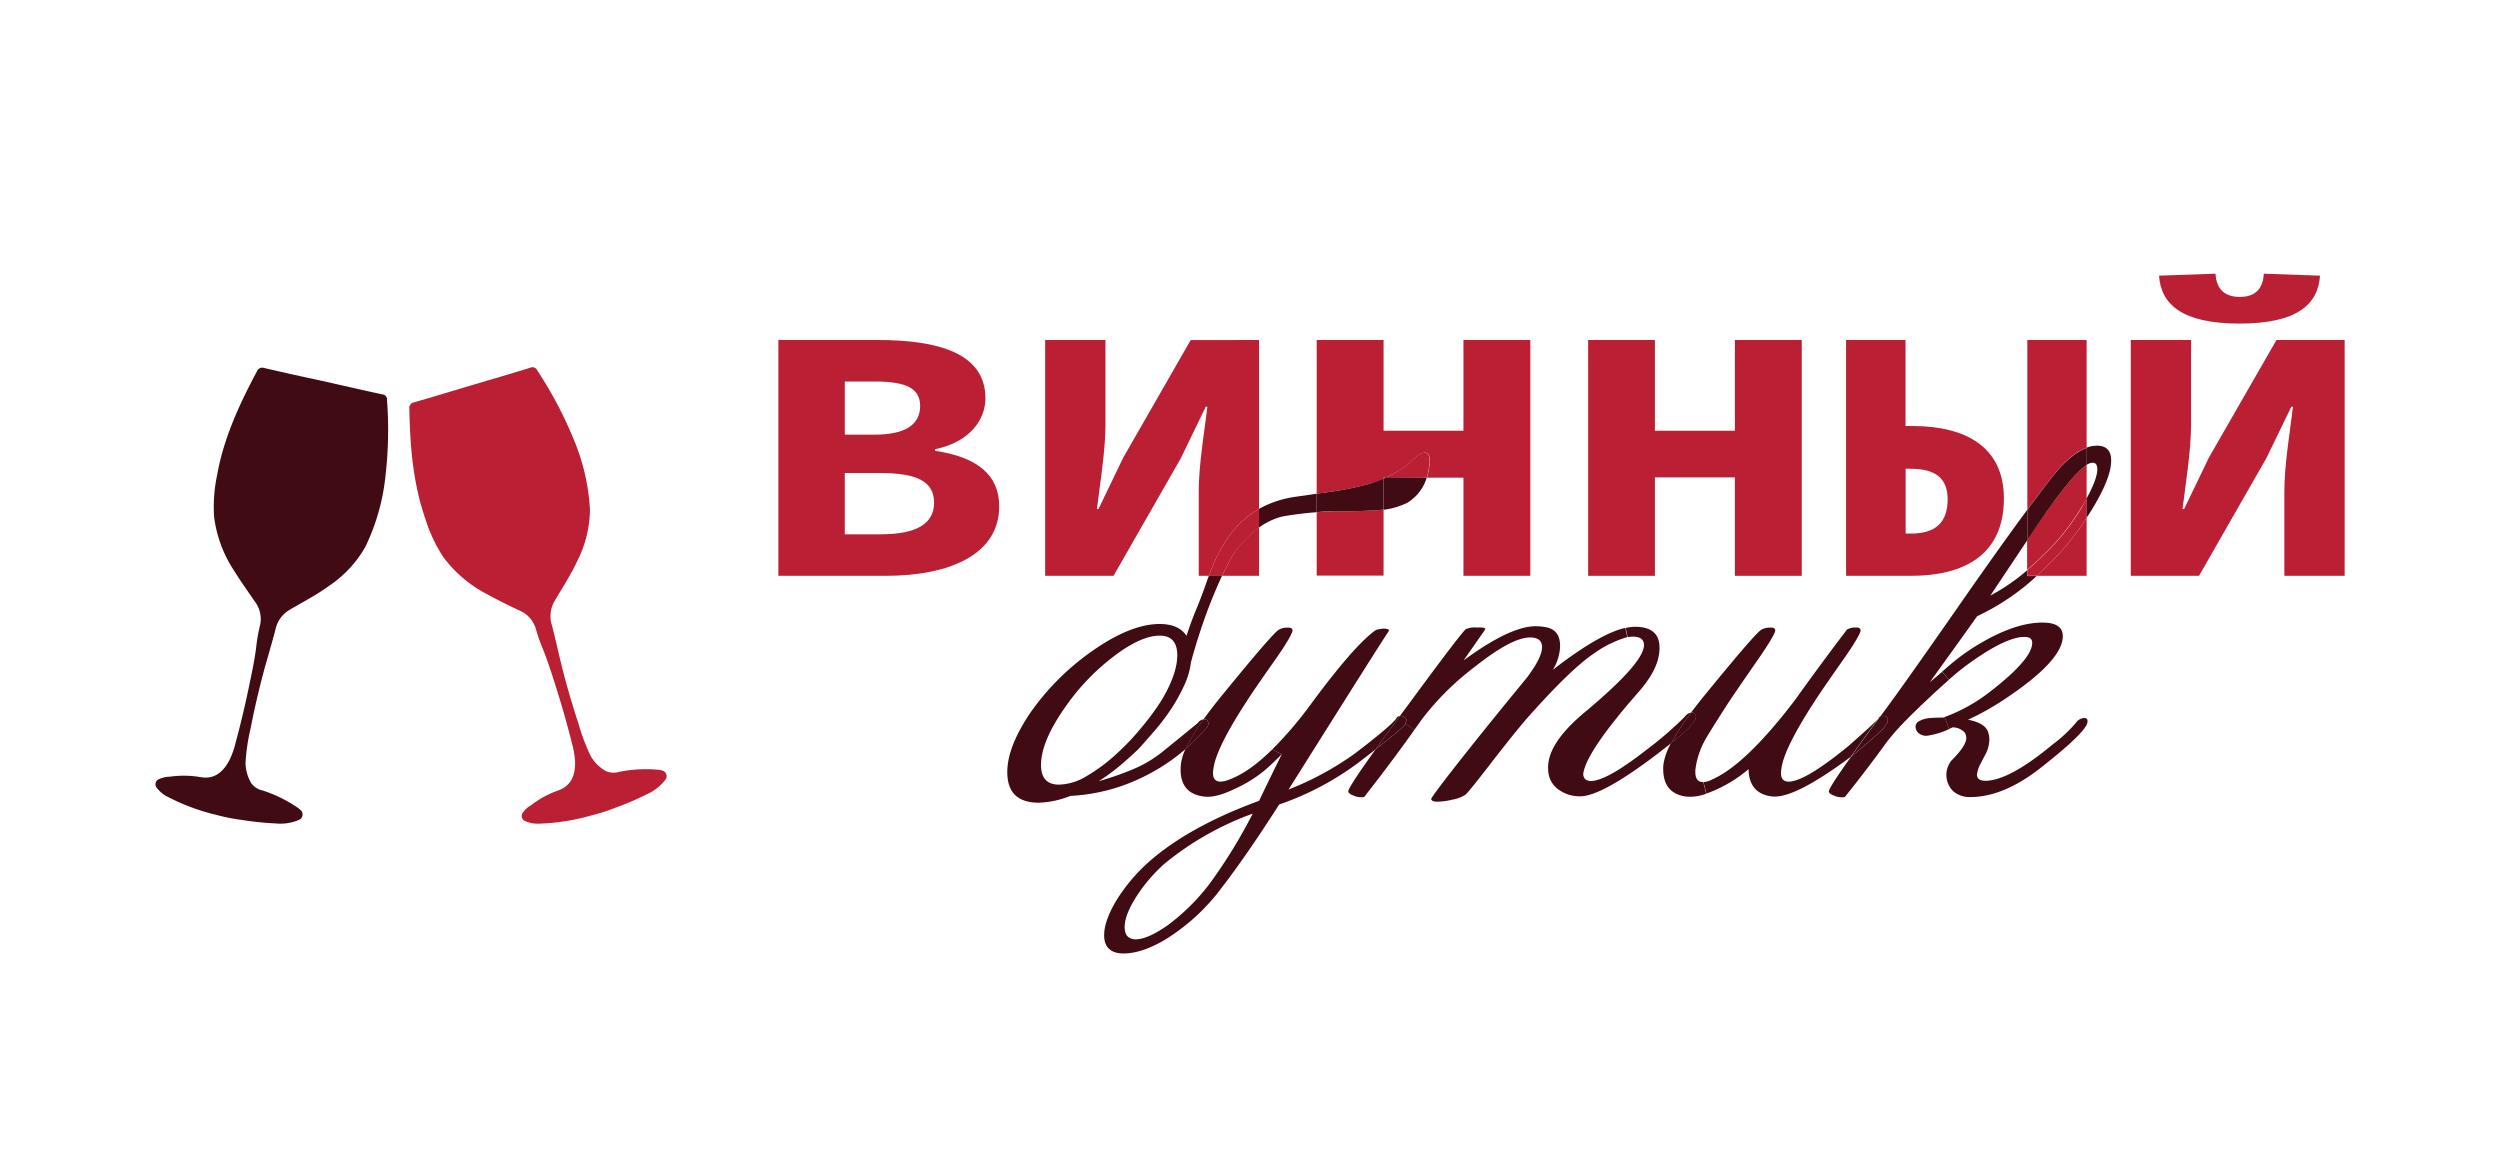 <?xml version="1.0" encoding="UTF-8"?> <svg xmlns="http://www.w3.org/2000/svg" id="Слой_1" data-name="Слой 1" viewBox="0 0 491.99 229.51"> <defs> <style>.cls-1{fill:#410b13;}.cls-2{fill:#ba1f33;}</style> </defs> <title>лого</title> <path class="cls-1" d="M63.59,75c3.88.88,7.75,1.77,11.63,2.61a1,1,0,0,1,.94,1.12,77.94,77.94,0,0,1-.28,14.73,41.71,41.71,0,0,1-4,14.19,22.74,22.74,0,0,1-7.1,7.63c-2.43,1.77-5.09,3.15-7.68,4.67a5.88,5.88,0,0,0-2.87,3.85c-.85,3.34-1.91,6.63-2.76,10-.81,3.16-1.54,6.35-2.15,9.56a37.5,37.5,0,0,0-1,6.85,8.12,8.12,0,0,0,1.11,3.89,3.7,3.7,0,0,0,2.28,1.47,27.18,27.18,0,0,1,6.74,3.29,3.85,3.85,0,0,1,.63.5,1.16,1.16,0,0,1-.39,2.05,9.24,9.24,0,0,1-4.44.64,61.09,61.09,0,0,1-6.74-.7,37.9,37.9,0,0,1-5-1,41.52,41.52,0,0,1-9.81-3.7,5.79,5.79,0,0,1-1.81-1.57,1.08,1.08,0,0,1,.36-1.73,5.47,5.47,0,0,1,2.18-.5,19.33,19.33,0,0,1,6,.08c2.92.54,4.61-1.22,5.73-3.36a16.48,16.48,0,0,0,1.2-3.37c1.08-4,2-7.94,2.82-11.94.49-2.38,1-4.77,1.27-7.19a36.65,36.65,0,0,1,.69-3.88,5.64,5.64,0,0,0-1-4.83c-1.37-2-2.75-3.91-4-5.93a25,25,0,0,1-4-10.66,29.91,29.91,0,0,1,.59-8.28c1.3-7.29,4.37-13.9,7.81-20.37A1.14,1.14,0,0,1,52,72.42C55.88,73.33,59.74,74.18,63.59,75Z"></path> <path class="cls-2" d="M92.93,75.78c3.81-1.13,7.62-2.24,11.42-3.41a1,1,0,0,1,1.37.52,77.62,77.62,0,0,1,6.94,13,41.67,41.67,0,0,1,3.44,14.33,22.81,22.81,0,0,1-2.47,10.14c-1.26,2.72-2.9,5.23-4.42,7.81a5.9,5.9,0,0,0-.63,4.77c.89,3.33,1.57,6.72,2.46,10.06.85,3.15,1.77,6.29,2.8,9.39a37.74,37.74,0,0,0,2.45,6.47,8.08,8.08,0,0,0,2.87,2.85,3.73,3.73,0,0,0,2.71.18,26.91,26.91,0,0,1,7.49-.42,3.43,3.43,0,0,1,.79.13,1.16,1.16,0,0,1,.67,2,9.33,9.33,0,0,1-3.56,2.73A58.3,58.3,0,0,1,121,159a36.68,36.68,0,0,1-4.87,1.54,41.69,41.69,0,0,1-10.36,1.56,5.79,5.79,0,0,1-2.35-.49,1.08,1.08,0,0,1-.53-1.68,5.33,5.33,0,0,1,1.67-1.5,19,19,0,0,1,5.24-2.85c2.82-1,3.44-3.32,3.37-5.74a17,17,0,0,0-.6-3.52c-1-4-2.13-7.9-3.37-11.8-.74-2.32-1.48-4.64-2.4-6.89a35.64,35.64,0,0,1-1.3-3.72,5.66,5.66,0,0,0-3.22-3.74c-2.15-1-4.3-2.07-6.39-3.22a24.92,24.92,0,0,1-8.67-7.36,29.94,29.94,0,0,1-3.52-7.51c-2.43-7-3-14.27-3.14-21.6a1.14,1.14,0,0,1,1-1.32C85.37,78.06,89.15,76.91,92.93,75.78Z"></path> <path class="cls-2" d="M461.42,66.91v46.41H449.55V96.86c0-5.47,1.1-11.68,1.69-16.82h-.31L446,90.19l-13.24,23.13H419.33V66.91H431.2v16.4c0,5.49-1.1,12-1.69,16.87h.31L434.73,90,448,66.91Z"></path> <path class="cls-2" d="M445.51,53.86l11.06.39c-.38,5.64-4.48,9.43-15.83,9.43s-15.47-3.79-15.85-9.43L436,53.86c.17,2.83,1.6,4.57,4.79,4.57S445.34,56.69,445.51,53.86Z"></path> <path class="cls-1" d="M412.7,87.71c1.85,0,2.77,1,2.77,2.94,0,2.29-1.28,5.55-3.87,9.75-.31.52-.63,1-1,1.52V98.15c1.42-2.58,2.14-4.51,2.14-5.82,0-.84-.3-1.27-.92-1.27a2.45,2.45,0,0,0-1.22.46V88.1A5.91,5.91,0,0,1,412.7,87.71Z"></path> <path class="cls-2" d="M410.64,101.92v11.4h-9.83c1.07-1,2.16-2,3.24-3.09A53.09,53.09,0,0,0,410.64,101.92Z"></path> <path class="cls-2" d="M410.64,91.52v6.63c-.29.52-.61,1.08-1,1.66a45,45,0,0,1-6.89,8.81c-1.32,1.3-2.6,2.48-3.82,3.53v-5.83Q407.22,93.71,410.64,91.52Z"></path> <path class="cls-2" d="M410.64,66.91V88.1c-2.13.77-4.41,2.7-6.85,5.82-1.45,1.87-3.05,4-4.82,6.37V66.91Z"></path> <path class="cls-1" d="M410.64,91.52q-3.42,2.17-11.67,14.8v-6c1.77-2.37,3.37-4.5,4.82-6.37,2.44-3.12,4.72-5,6.85-5.82Z"></path> <path class="cls-2" d="M410.64,98.15v3.77a53.09,53.09,0,0,1-6.59,8.31c-1.08,1.09-2.17,2.12-3.24,3.09H399v-1.17c1.22-1.05,2.5-2.23,3.82-3.53a45,45,0,0,0,6.89-8.81C410,99.23,410.35,98.67,410.64,98.15Z"></path> <path class="cls-2" d="M394.36,98.11c0,11.21-8,15.21-18.25,15.21H363.3V66.91H375V83.84h1.38C386.79,83.84,394.36,87.91,394.36,98.11Zm-11.07.14c0-4.11-2.39-6-7.27-6h-1V105h1.09C380.64,105,383.29,103.06,383.29,98.25Z"></path> <path class="cls-1" d="M399.93,126.52c0-.78-.5-1.18-1.51-1.18q-3.45,0-10.08,4.63a46.22,46.22,0,0,0-4.79,3.79l-1.36-1.56c.56-.5,1.13-1,1.7-1.48a40.83,40.83,0,0,1,5.63-4q7.05-4.2,12.43-4.2c2.68,0,4,.89,4,2.69q0,4.8-11.51,12.43a53.33,53.33,0,0,1-7.14,4c2.07.39,3.37,1.12,3.86,2.18a4.6,4.6,0,0,1,.34,1.76,6.66,6.66,0,0,1-.67,2.69c-.39.73-.75,1.43-1.1,2.1a5.71,5.71,0,0,0-.67,2.1c0,.84.65,1.24,1.94,1.18q4.62-.24,12.85-7.06a29,29,0,0,0,4.7-4.36,2.09,2.09,0,0,1,1.6-.93.59.59,0,0,1,.67.67,2.11,2.11,0,0,1-.5,1.18c-1,1.51-3.88,4.16-8.78,8s-9.51,5.71-13.82,5.71a4.91,4.91,0,0,1-3.36-1.17,4.52,4.52,0,0,1-.34-6c2-2,2.94-3.45,2.94-4.45a2,2,0,0,0-.33-1.1,3.32,3.32,0,0,0-2.36-1l-.7.32-.88-2.35a32.9,32.9,0,0,0,8.9-4.95C397.16,131.87,399.93,128.64,399.93,126.52Z"></path> <path class="cls-1" d="M380,141.3c.56-.05,1.38-.08,2.44-.08l.26-.09.88,2.35a15.3,15.3,0,0,1-4.08,1.27,2.28,2.28,0,0,1-1.9-.46,1.68,1.68,0,0,1-.62-1.48,1.32,1.32,0,0,1,.54-.8A5.2,5.2,0,0,1,380,141.3Z"></path> <path class="cls-1" d="M370.05,141l-.23.3c.06-.1,0-.08-.19,0A.88.88,0,0,1,370.05,141Z"></path> <path class="cls-1" d="M370.94,142.81c.29.17-2,2.23-6.71,6.18,1.44-2.06,3.27-4.57,5.47-7.56a1,1,0,0,0,.12-.16l.23-.3a1.06,1.06,0,0,1,.48-.09c.67,0,1,.28,1,.85A1.58,1.58,0,0,1,370.94,142.81Z"></path> <path class="cls-1" d="M364.23,149c4.75-4,7-6,6.71-6.18a1.58,1.58,0,0,0,.59-1.08c0-.57-.33-.85-1-.85a1.06,1.06,0,0,0-.48.09l1.74-2.36q4-5.45,15.87-22.51,6.43-9.19,11.31-15.81v6l-.13.2L391.7,117.2a39,39,0,0,0,7.27-5v1.17h1.84a46.37,46.37,0,0,1-11.72,7.9c-1.23,1.75-4.34,6.08-9.32,13,.81-.69,1.63-1.37,2.42-2.05l1.36,1.56q-1.76,1.53-3.86,3.51-2.61,2.43-4.53,4.39a45.38,45.38,0,0,0-3.79,4.27c-2.63,3.63-5.41,7.28-8.32,10.91a3.65,3.65,0,0,1-2-.24c-.81-.29-1.19-.59-1.13-.92C360,155.14,361.43,152.91,364.23,149Z"></path> <polygon class="cls-2" points="354.58 66.91 354.58 113.32 341.42 113.32 341.42 93.95 325.68 93.95 325.68 113.32 312.54 113.32 312.54 66.91 325.68 66.91 325.68 84.77 341.42 84.77 341.42 66.91 354.58 66.91"></polygon> <path class="cls-1" d="M349.36,124.08q0,.75-3.11,5.3c-3.31,4.76-5.29,7.66-6,8.74-2.58,4-4.12,6.49-4.63,7.38a16.43,16.43,0,0,0-1.93,5.63c-.23,1.86.28,2.78,1.51,2.78l.57,2.29a8.67,8.67,0,0,1-3.92.56q-4.54-.58-4.54-5.46a7.11,7.11,0,0,1,.16-1.51,13.06,13.06,0,0,1,1.4-3.59q4.26-3.39,4.32-4.06a1.39,1.39,0,0,0,.5-1.34.72.72,0,0,0-.76-.58h-.14c.77-1,1.64-2.13,2.59-3.29q10.15-12.45,11.25-13a3,3,0,0,1,1.6-.41C349,123.44,349.36,123.64,349.36,124.08Z"></path> <path class="cls-1" d="M335.24,153.91a3.53,3.53,0,0,0,1.52-.43q6.71-2.85,16.54-15.79,4.8-6.72,10.17-13.78a3,3,0,0,1,1.6-.41c.73-.06,1.09.14,1.09.58s-1,2.27-3.11,5.3q-4.95,7.05-6,8.74-6,9.24-6.48,13.18c-.27,1.69.2,2.52,1.43,2.52q3.21,0,11.76-7c3.41-3,5.39-4.81,5.9-5.42-2.2,3-4,5.5-5.47,7.56l-.17.13q-11.08,8.22-15.37,7.64-4.45-.58-4.54-5.37a26.27,26.27,0,0,1-6,3.86,22.2,22.2,0,0,1-2.3.95Z"></path> <path class="cls-1" d="M333.73,140.8a1.39,1.39,0,0,1-.5,1.34q-.06.68-4.32,4.06a46.25,46.25,0,0,1,3.92-6H333A.72.72,0,0,1,333.73,140.8Z"></path> <path class="cls-1" d="M313.56,153.66q3.21-.42,10.51-6.14a68.34,68.34,0,0,0,7.48-6.46,1.94,1.94,0,0,1,1.28-.83,46.25,46.25,0,0,0-3.92,6l-2.57,2q-11.1,8.48-15.37,8.48a7.07,7.07,0,0,1-4.29-1.35,4.8,4.8,0,0,1-2-3.77q-.44-5,7-11.26,11.83-9.84,11.85-13.36c0-1.12-.73-1.68-2.2-1.68a4.43,4.43,0,0,0-1,.12l-.4-1.82a7.67,7.67,0,0,1,1.87-.24c3.19,0,4.79,1.38,4.79,4.12s-1.35,5.5-4,8.57q-10.34,11.76-11,16.14a1.41,1.41,0,0,0,.43,1.21A2,2,0,0,0,313.56,153.66Z"></path> <path class="cls-2" d="M301.16,66.91v46.41H288V94h-7.22a9.22,9.22,0,0,0,.48-2,4.88,4.88,0,0,0,0-2.19.92.92,0,0,0-1.21-.67c-.64.11-1.67.9-3.07,2.35A26.11,26.11,0,0,1,272.75,94h-.47v.23a23.06,23.06,0,0,1-2.9,1,57,57,0,0,1-7.47,1.54l-2.79.39V66.91h13.16V84.77H288V66.91Z"></path> <path class="cls-2" d="M276.94,91.49c1.4-1.45,2.43-2.24,3.07-2.35a.92.92,0,0,1,1.21.67,4.88,4.88,0,0,1,0,2.19,9.22,9.22,0,0,1-.48,2h-8A26.11,26.11,0,0,0,276.94,91.49Z"></path> <path class="cls-1" d="M280.79,94a.94.94,0,0,0-.06.15,8.67,8.67,0,0,1-3.83,4.82,14.5,14.5,0,0,1-4.62,1.35V94.18c.15-.07.31-.14.47-.23Z"></path> <path class="cls-1" d="M276.53,142.32c.39-.51.33-.9-.18-1.18a1.68,1.68,0,0,0-.83-.26c.53-.73,1.1-1.49,1.68-2.27q10.24-13.94,11.26-14.78a4,4,0,0,1,2.1-.33c1.1-.06,1.69,0,1.75.33-.5.73-1.93,2.77-4.28,6.14q9.15-6.73,14.19-6.73a11,11,0,0,1,1.94.18c1.9.33,2.86,1.55,2.86,3.69a9.37,9.37,0,0,1-1.43,4.71q9.14-7.09,14.26-8.26l.4,1.82a21.42,21.42,0,0,0-6.59,3.24q-4.29,2.85-12.36,11.85-2.43,2.68-7.64,9.4-4.62,6-5.25,6.51a6.85,6.85,0,0,1-2.65,1,12.4,12.4,0,0,1-3.28.38c-.5-.06-.77-.23-.83-.51s4.39-6.14,13.52-17.39q2.59-3.19,5.3-6.47,3-4,3-6c0-1.29-.78-1.94-2.35-1.94q-3.61,0-10.93,5.81a54.07,54.07,0,0,0-10.33,10.24l-1.54,2.16-1.7-1.2C276.69,142.33,276.66,142.3,276.53,142.32Z"></path> <path class="cls-1" d="M276.35,141.14c.51.28.57.67.18,1.18.13,0,.16,0,.11.11q-.34.66-5.91,5c1.34-1.88,2.94-4.06,4.79-6.56A1.68,1.68,0,0,1,276.35,141.14Z"></path> <path class="cls-2" d="M272.28,100.27v13H259.12V100.8c1.31-.11,2.56-.16,3.75-.16,3.11,0,5.82-.08,8.15-.24C271.45,100.36,271.87,100.33,272.28,100.27Z"></path> <path class="cls-1" d="M272.28,94.18v6.09c-.41.06-.83.09-1.26.13-2.33.16-5,.24-8.15.24-1.19,0-2.44,0-3.75.16V97.16l2.79-.39a57,57,0,0,0,7.47-1.54A23.06,23.06,0,0,0,272.28,94.18Z"></path> <path class="cls-1" d="M265.35,155.68c.07-.61,1.87-3.34,5.38-8.24q5.56-4.35,5.91-5l1.7,1.2c-3.11,4.38-6.42,8.79-9.88,13.21a3.69,3.69,0,0,1-2-.24C265.67,156.31,265.29,156,265.35,155.68Z"></path> <path class="cls-1" d="M254.77,97.79l4.35-.63v3.64a67.63,67.63,0,0,0-6.79.85,13.42,13.42,0,0,0-4.56,2.17v-3.67l.4-.23A20.83,20.83,0,0,1,254.77,97.79Z"></path> <path class="cls-2" d="M247.77,103.82v9.5H240.5c.42-.88.83-1.71,1.24-2.5a18.22,18.22,0,0,1,2.69-4,22.21,22.21,0,0,1,3-2.82Z"></path> <path class="cls-2" d="M247.77,66.91v33.24a18.64,18.64,0,0,0-5.4,4.69,30.49,30.49,0,0,0-4.46,8.48h-2V96.86c0-5.47,1.1-11.68,1.69-16.82h-.31l-4.91,10.15-13.24,23.13H205.68V66.91h11.87v16.4c0,5.49-1.09,12-1.68,16.87h.3L221.08,90l13.24-23.07Z"></path> <path class="cls-1" d="M240.23,153.82a4.5,4.5,0,0,0,1.51-.34q4-1.41,8.63-6l1.87.95c-1.34,1.35-2.38,2.33-3.1,2.95a25.65,25.65,0,0,1-6.14,3.86c-2.52,1.23-4.56,1.74-6.13,1.51-3-.39-4.53-2.16-4.53-5.28a8.72,8.72,0,0,1,.16-1.69,10.31,10.31,0,0,1,.82-2.42c.29-.26.56-.51.82-.77,1.43-1.4,2.53-2.52,3.32-3.36a1.15,1.15,0,0,0,.33-.84c0-.56-.31-.85-.92-.85h0q1.52-2.12,3.55-4.61,10.15-12.45,11.25-13a3,3,0,0,1,1.6-.41c.73-.06,1.09.14,1.09.58s-1,2.27-3.1,5.3c-3.32,4.7-5.3,7.62-6,8.74q-6,9.24-6.47,13.18C238.52,153,239,153.82,240.23,153.82Z"></path> <path class="cls-2" d="M241.74,110.82c-.41.79-.82,1.62-1.24,2.5h-2.59a30.49,30.49,0,0,1,4.46-8.48,18.64,18.64,0,0,1,5.4-4.69v3.67l-.32.22a22.21,22.21,0,0,0-3,2.82A18.22,18.22,0,0,0,241.74,110.82Z"></path> <path class="cls-1" d="M236.87,141.55c.61,0,.92.29.92.85a1.15,1.15,0,0,1-.33.84c-.79.84-1.89,2-3.32,3.36-.26.26-.53.51-.82.77a35.76,35.76,0,0,1,3.53-5.82Z"></path> <path class="cls-1" d="M246.53,160.12A58.89,58.89,0,0,0,229.14,170a31.37,31.37,0,0,0-5.55,6.51q-2.26,3.57-2.26,5.92t2.1,2.43c1.63,0,3.78-.94,6.47-2.85a41.17,41.17,0,0,0,8.18-8.14A101.7,101.7,0,0,0,246.53,160.12Zm-29.24,23.94c0-1.89.81-4.18,2.4-6.84a34.29,34.29,0,0,1,6.59-7.77q7.91-6.88,21.51-11.85,1.34-2.85,4.45-9.16l-1.87-.95a75.8,75.8,0,0,0,7.67-9q8.31-11.26,12.52-14.37a2.3,2.3,0,0,1,1.09-.33,2.76,2.76,0,0,1,1.35,0c.33.06.41.22.25.5q-1.19,1.69-19.66,31.08a59.36,59.36,0,0,0,13-7.05c5.27-4,8-6.41,8.31-7.14a.84.84,0,0,1,.6-.26c-1.85,2.5-3.45,4.68-4.79,6.56L267.45,150a56.85,56.85,0,0,1-15.71,8.32q-6.23,9.75-11.26,16.31a40.3,40.3,0,0,1-10.83,10.07c-3.26,2-6.11,2.94-8.57,2.94S217.29,186.42,217.29,184.06Z"></path> <path class="cls-1" d="M219.39,148.66a47.91,47.91,0,0,0,5.17-5.39,50.43,50.43,0,0,0,4-5.41q3.12-5.21,3.12-8.91c0-2.57-1.16-3.86-3.45-3.86q-3.78,0-9.33,4.29a44.42,44.42,0,0,0-9.65,10.33q-4.38,6.39-4.38,10.83c0,2.59,1.18,3.87,3.53,3.87a10.81,10.81,0,0,0,5.38-1.64A33.61,33.61,0,0,0,219.39,148.66Zm9.29,2.18a39.44,39.44,0,0,1-7.81,3.79,36.66,36.66,0,0,1-10.21,2,18.52,18.52,0,0,1-6.22,1.34c-4.15,0-6.21-2-6.21-6.05q0-4.87,4.44-11.51A49.35,49.35,0,0,1,215.11,128q7.47-5.2,13.11-5.2c2.51,0,4.28.78,5.29,2.34.5-1.62,1.13-3.35,1.88-5.16s1.5-3.79,2.23-5.93c.1-.26.19-.52.29-.76h2.59q-1.29,2.78-2.58,6.1a114.49,114.49,0,0,0-3.56,11,14.8,14.8,0,0,1-1.27,4.4,33.9,33.9,0,0,1-2.44,4.46,41.67,41.67,0,0,1-3.19,4.28c-1.18,1.37-2.32,2.67-3.44,3.91-1.3,1.23-2.58,2.38-3.87,3.45a39.11,39.11,0,0,1-3.94,2.85,59.45,59.45,0,0,0,6.46-2.23,24.34,24.34,0,0,0,6-3.48q8.42-6.81,7.06-5.81a1.92,1.92,0,0,1,1.16-.67,35.76,35.76,0,0,0-3.53,5.82A38.87,38.87,0,0,1,228.68,150.84Z"></path> <path class="cls-2" d="M184,88.72c8.3,1.22,12.64,4.73,12.64,10.92,0,9.45-9.68,13.68-22.32,13.68H153.18V66.91h19.51c12.05,0,21.24,2.63,21.24,11.49,0,4.17-3.09,8.62-9.91,10Zm-.19,10.13c0-4.07-3.34-5.76-10.56-5.76h-7v12.06h7C180.42,105.15,183.83,103.07,183.83,98.85ZM172.08,85.54c6.38,0,9-2.16,9-5.66s-2.83-4.8-8.93-4.8h-5.9V85.54Z"></path> </svg> 